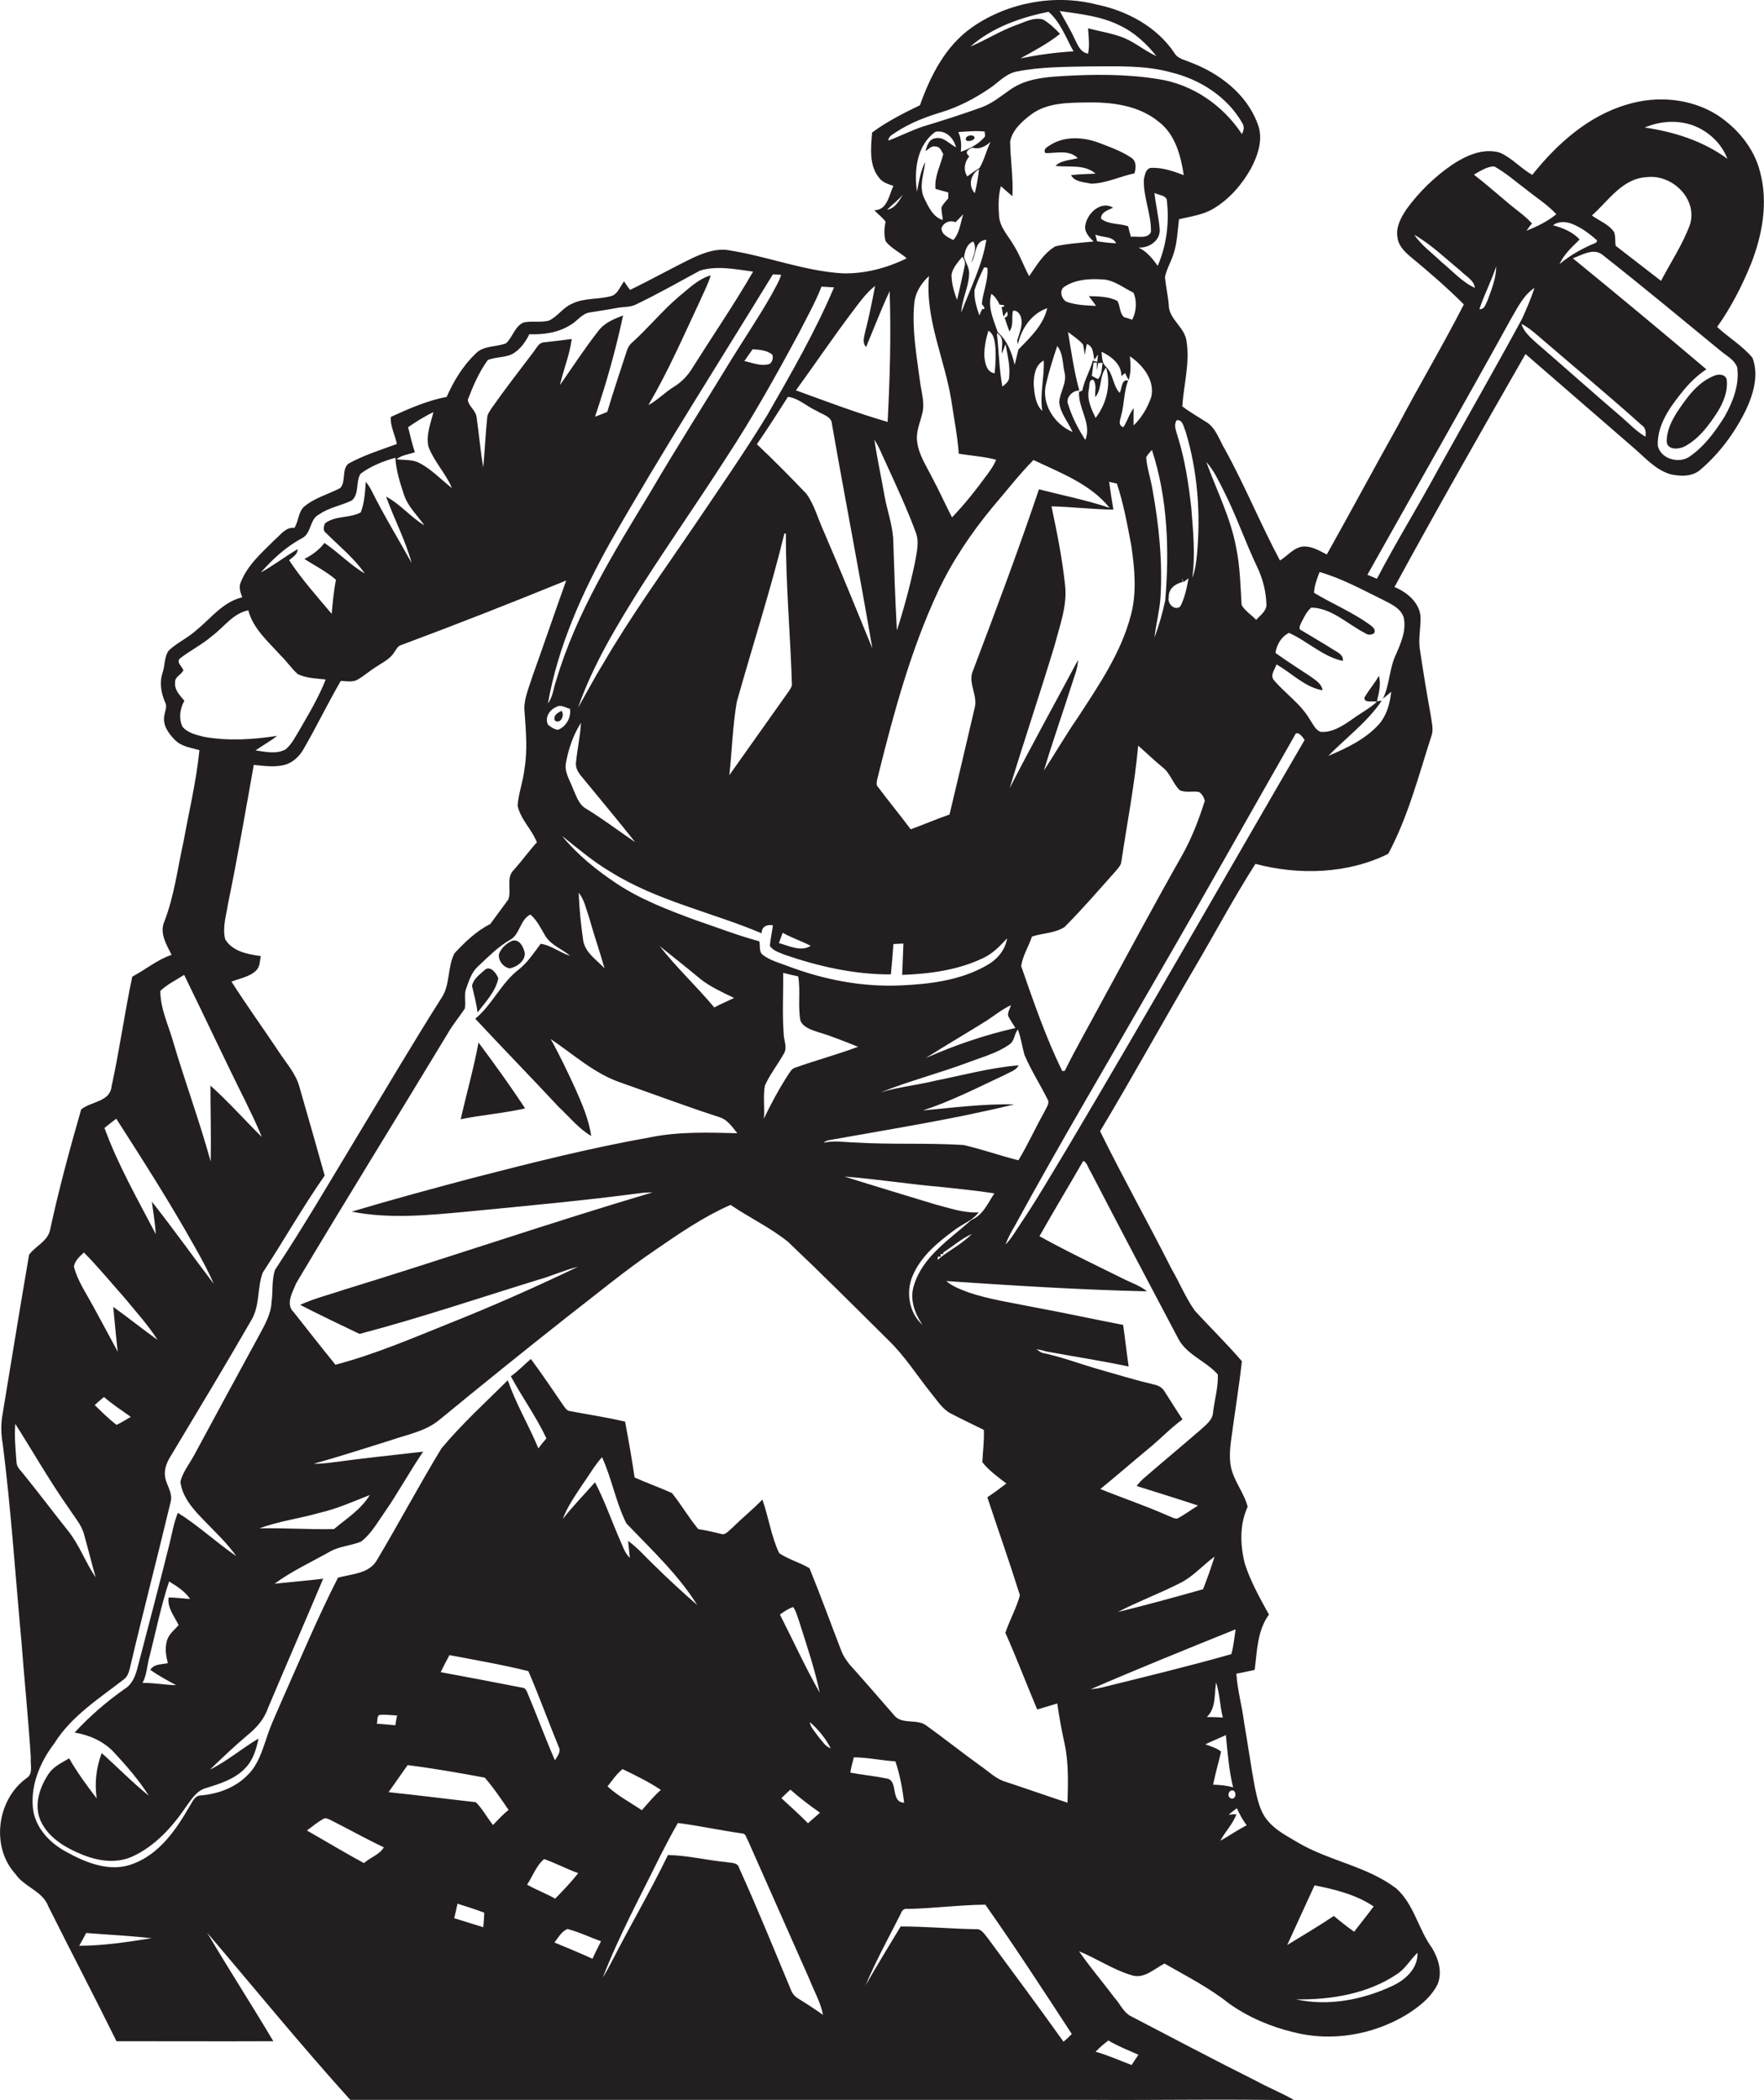 <?xml version="1.0" encoding="utf-8"?>
<!-- Generator: Adobe Illustrator 19.2.0, SVG Export Plug-In . SVG Version: 6.00 Build 0)  -->
<svg version="1.1" id="Layer_1" xmlns="http://www.w3.org/2000/svg" xmlns:xlink="http://www.w3.org/1999/xlink" x="0px" y="0px"
	 viewBox="0 0 704.1 838.2" enable-background="new 0 0 704.1 838.2" xml:space="preserve">
<g>
	<path fill="#231F20" d="M685.4,130.5c5.6-7.9,10-16.5,13.6-25.4c4.5-11.5,6.8-24.5,3.5-36.6c-2.4-9.5-9.1-17.4-17.2-22.7
		c-10.6-6.6-24-7.7-35.8-4.1c-15.5,4.5-28,15.7-37.9,28.1c-4.6-2.6-8.1-6.8-13-8.9c-6.7-1.9-13.4,1.2-18.9,4.8
		c-7,4.8-13.3,10.9-18.3,17.8c-2.2,3.3-4.3,7.1-3.6,11.2c0.3,3.2,2.7,5.6,5,7.6c7.4,6.1,14.7,12.4,21.5,19.2
		c-8.4,16.4-17.8,32.2-26.4,48.5c-9.5,17-18.8,34.3-28.3,51.3c-2.8-1.4-5.7-3.2-9-3.2c-4,0.1-6.5,3.7-9.7,5.6
		c-7.8-14.6-14-29.9-22-44.4c-2.3-3.8-3.6-8.8-7.8-11.1c-3.1-2-6.3-3.8-9.2-6c0.6-8.7,3.2-17.7,1.6-26.6c-1-5.3-7-8.3-7-14
		c-0.3-3.7-1.2-7.4-1.5-11.1c0.7-3.2,2.4-6,3.4-9.1c1.5-4.5,1.6-9.2,2.2-13.9c4.6-1.1,9.5-1.7,13.7-4.2c6.4-3.8,11.4-9.6,15-16
		c2.9-5.5,5.1-12.1,2.6-18.1c-4.4-11.8-15.3-20-26.7-24.3c-2.2-1-5.1-1.4-6.4-3.7c-7-10.5-18.9-16.9-31.1-19.4
		c-16.8-4.3-35.5-0.8-49.7,9.1c-10.6,7.4-16.6,19.3-20.8,31.1c-6.6,3.2-13.2,6.5-19.1,10.9c-0.5,6.1-1.3,13.2,2.9,18.2
		c1.4,1.8,3.6,2.4,5.6,3.1c-1.8,3.7-2.4,9.7-7.6,9.7c1.4,1.6,3.2,2.8,4.5,4.6c-0.6,2.6-0.7,5.3,0,7.8c2.3,2.9,5.7,4.4,8.4,6.8
		c-7.9,3.9-16.7,6.2-25.5,6c-15.3-0.9-29.8-6.7-44.8-9.1c-5.1-1.1-10.2,0.7-14.8,2.8c-8.5,4.1-16.8,8.8-25.3,12.9
		c-0.9-1.1-1.6-2.2-2.4-3.4c-1.5,1.9-2.3,4.6-4.6,5.7c-5.3,1.7-11.1,0.7-16.1,3.2c-3.7,1.5-5.8,5.2-9.4,6.8c-3.3,0.8-6.8,0-10,0.7
		c-3.5,1.5-4.3,5.8-7,8.3c-3.9,1.6-8.8,0.8-12,4c-5.1,4.8-8.9,11-11.7,17.4c-7.8,1.5-15.1,4.7-22.3,8c-0.3,3.6,1.7,7.2,2.4,10.8
		c-6.5,2.4-13.3,4.5-19.4,7.9c-2.7,2.4-0.8,7.1-3.2,9.7c-4.8,2.5-10.3,3.9-14.5,7.5c-2.3,2.2-2.1,5.8-3.8,8.4
		c-3.5-0.4-5.5,2.8-7.9,4.8c-5.1,5.1-10.8,10-13.5,16.9c-0.9,2-0.1,4.1,0.6,6c-7.7,1.8-12.5,8.4-18.3,13.1c-3.4,3.1-7.7,5-11,8.1
		c-1.9,2.5-1.5,6-2.5,8.9c-1.3,3.9-0.6,8.1,1,11.8c1,1.7-0.1,3.6-0.3,5.3c-0.8,3.7,1.7,7.2,4.2,9.7c2.6,2.7,6.4,3.1,9.8,4.1
		c-1.2,12.2-4.1,24.2-6.3,36.3c-2.4,10.7-3.7,21.8-7.7,32.1c-2,4.6,0.8,9.2,2.9,13.3c-5.7,1.9-10.4,5.9-15.7,8.7
		c-3.1,14.6-5.1,29.4-8.3,44c-0.7,6-8.2,5.8-12.1,9c-4.6,16-9,32.2-12.5,48.5c-1.2,4.3-5.8,6.1-8.3,9.5C8,521.9,4.5,543.3,1,564.6
		c-0.7,3.9-0.6,7.9,0.1,11.8c3.3,26,5,52.1,7.4,78.1c1.2,15.7,2.8,31.3,3.8,47c-0.3,2.7,1.1,6.5-1.7,8.2
		c-11.8,8.5-14.4,27.4-4.4,38.3c3.5,5.2,10.8,6.7,13.1,12.9c9,18,18.3,35.8,27.2,53.8c20.9,0,41.7,0.1,62.6,0
		c-8.6-14.5-17.8-28.7-26.4-43.3c19,22.3,37.5,45,57.1,66.7c98.2,0,196.4,0,294.6,0c27.4,0.2,54.9-0.4,82.3,0.2
		c-4.9-2.9-10.3-5-15.2-7.7c-17-8.5-33.8-17.4-50.7-26.2c-2.7-1.8-3.9-4.9-6-7.1c-4.6-6.2-9.7-12.1-14.1-18.5
		c7.1,2.9,13.5,7.3,20.8,9.5c5,1.8,9.2-2.5,13.3-4.6c8.7,5,17.8,9.6,25.7,15.9c7.7,5.5,16.6,9.3,25.8,11.5
		c15.1,3.9,31.5,1.1,44.8-6.8c5-3.1,10-6.9,12.7-12.3c2-4.8,0.4-10.2-2.2-14.5c-5.5-7.5-7.2-17.5-14.3-23.8
		c-11.6-8.8-26.5-10.9-38.9-18.1c-4.3-2.6-8.9-4.8-12.2-8.7c-3.3-3.7-4.3-8.8-5.3-13.4c-1.6-8.6-2.8-17.3-4.3-25.9
		c-0.8-6.6-2.7-13-3.1-19.6c2.4-0.4,4.9-1,7.3-1.5c1-7.6,1-15.6,5.7-22.1c-3.6-6.5-7.3-13.1-9.6-20.2c-1.9-7.5-2.2-15.6,1.1-22.8
		c-1.4-5.6-5.5-10.2-6.7-16c-0.6-3.3-0.4-6.6,0-9.9c1.4-10.7,3.2-21.4,4.4-32.2c-6-7-12.6-13.4-18.8-20.2
		c-3.7-5.2-6.1-11.2-9.3-16.7c-9.3-18.4-19.4-36.4-28.5-54.9c13-21.7,25.2-43.9,38-65.7c8-13.6,15.5-27.7,24-41
		c17.4,4.6,36.8,4,53-4c7.9-14.7,12.1-31.1,17.2-46.9c1-2.5,0.2-5.2-0.1-7.7c-1.6-8.9-3.1-17.8-4.4-26.7c-0.8-4.5,0.4-9.1,0.2-13.6
		c-0.6-5.6-5.5-9.6-10.4-11.6c17-31.2,34.6-62.1,52.3-93c14.3,12.4,28.6,24.8,42.9,37.2c4.7,4,8.9,9,15,10.8c4,0.9,8.8,1,12-1.9
		c7.6-6.5,13.7-14.8,18.1-23.8c3-6.4,5.2-14,2.6-20.8C695.4,137.9,689.9,134.7,685.4,130.5z M442.4,814.4c3.8,2.3,8,3.9,12,5.7
		c-0.9,1.3-1.8,2.7-2.7,4.1c-4.8-1.8-9.4-3.9-14.4-5.3C438.9,817.2,440.6,815.8,442.4,814.4z M557.8,787.8c3.3-2.2,5.2-5.8,8-8.4
		c0.2,6.3-4.9,10.9-10.2,13.3c-11.8,5.5-25.4,8.1-38.3,5.3C531.4,798.2,546,795.8,557.8,787.8z M524.7,752.5
		c8.2,1.6,16.6,3.7,23.6,8.4c-2.5,3.4-5.2,6.7-7.8,10.1c-2.8-2-5.5-4.1-8.1-6.3c-6.1,4.1-12.4,7.8-18.6,11.6
		C517.4,768.3,521.1,760.4,524.7,752.5z M675.9,50.1c6.1,2.3,11.3,7.2,13.6,13.3c-9.6-7.1-21.3-10.8-33-12.5
		C662.6,48.3,669.6,47.8,675.9,50.1z M657.4,70.7c10-1.2,20.2,8.6,17.2,18.8c-2.9,8-7.7,15.1-11.6,22.6c-6-4.7-12.1-9.3-18.1-14
		c-0.3-1.8,0-3.6-0.6-5.4c-2.1-3.2-5.9-4.5-8.9-6.7C642,80.2,647.6,71.1,657.4,70.7z M627.6,89.4c3.7,1.5,6.9,3.9,9.9,6.6
		c-0.1,0.2-0.3,0.7-0.5,0.9c-5.2,2.1-10.2,4.9-14.5,8.5c1.7-3.9,5-6.8,8-9.8c-2.8-3.1-6.7-4.6-10.6-5.7
		C622.1,88.2,625.1,88.4,627.6,89.4z M596.4,66.4c4.7,2.6,8.7,6.2,13,9.4c4,3.2,8.3,5.9,11.8,9.7c-3.5,2.9-7.7,4.9-11.9,6.6
		c0.7-1,1.4-2,2.2-2.9c-2.7-3-6-5.2-9.1-7.8c-4.7-3.9-9.3-8-14.1-11.7C590.8,68.3,593.4,66.5,596.4,66.4z M597.2,106.3
		c0,4.7-1.8,9.1-3.4,13.5c-0.8,1.5-1.2,3.8-3.3,3.6C592.4,117.6,595.3,112.2,597.2,106.3z M575.4,104.6c-3.7-3.6-8-6.6-10.9-10.9
		c6.8,3.9,12.4,9.4,18.5,14.4c2,2.1,5.3,3.6,5.7,6.8C583.5,112.5,579.7,108.1,575.4,104.6z M488.3,195.6c5.1,10,8.7,20.6,13.5,30.7
		c2.3,4.8,3.6,10,3.7,15.3c-0.2,2.5-2.6,4.1-4.1,5.8c-1.9-2-4.4-3.5-5.8-5.9c-0.5-7.7-0.6-15.4-2.2-23c-2.2-11.9-7.8-22.8-11.9-34.1
		C484.5,187.7,486.3,191.7,488.3,195.6z M480.9,319.6c-2.4,7.6-5.3,15.2-9.3,22.2c-10.9,19.2-21.3,38.7-31.9,58.1
		c-4.9,9.2-10.1,18.2-14.7,27.5c-0.3,0-0.8,0.1-1,0.1c-6.6-13.5-11.5-27.8-16.4-41.9c0.6-4.2,3-7.8,4.3-11.8c4.3-1.4,9.2-1.3,13-3.8
		c7.2-7.2,13.8-14.9,20.5-22.4c0.9-1.1,2.1-2.3,2.2-3.8c2.3-15.4,5.3-30.7,6.7-46.2c3.3,2.9,6.4,5.9,9.8,8.7c3.1,2.4,4,6.4,6.8,9.1
		c2.4,1.1,5.2,0.2,7.7,0.7C479.7,316.8,480.5,318.1,480.9,319.6z M375.4,500.5l1.1,0.1l0-0.7c3.8-2.4,7.2-5.5,11.4-7.4
		c-4,4.2-9.4,6.6-13.7,10.4l0.2-1.4l1.1,0.1L375.4,500.5z M364.8,513c-1.8,5.6,0.3,11.2,3.4,15.8c-5.3-4.8-6.7-12.9-4-19.4
		c3.2-7.8,10-13.5,16.7-18.4c3.2-2.5,7.3-3.8,9.7-7.1c-5.9,0.3-11.6-1.7-17.3-3.2c-12.1-3.7-24.2-7.3-36.2-11.1
		c13.1,1,26.1,3.1,39.1,4.2c6.9,0.8,13.8,1.4,20.7,2.5c-2.6,3.9-4.5,8.7-9.2,10.6C379.2,494.6,368.3,501.4,364.8,513z M384.6,457
		c-14.4-0.9-28.8-0.1-43.2-1c-4.2-0.1-8.5-0.9-12.7,0.1c0.7-0.6,1.6-1,2.6-1.1c24.5-4.4,49.3-8.3,73.5-14.2
		c-12.2-0.3-24.3,1.3-36.4,2.4c11.3-3.7,22-9.2,32.7-14.2c1.9-1.1,4.4-1.7,5.5-3.8c-11.2,0.9-22.1,3.9-33.1,6.1
		c-7.3,1.8-14.8,2.5-22,4.7c11.5-4.6,23.6-7.7,35.3-12.1c5.5-2.1,11.3-3.6,16.2-7.1c2-1.4,1.8-4.2,3.3-5.9c1.2,3.3,1.7,6.8,2.6,10.1
		c2.6,6.1,6.2,11.7,9.2,17.7c1.1,1.7-0.6,3.5-1.2,5c-3.6,6.4-6.6,13.1-10.4,19.4C399.3,461.3,392,458.7,384.6,457z M305.3,433.3
		c2-4.5,5.2-8.5,7.6-12.8c1.5-2.5-0.1-5.3-0.1-8c-0.6-8.1-0.1-16.1-0.2-24.2c2,0.5,4,1,6,1.4c1,5.8-0.2,11.9,0.9,17.7
		c1.2,2.7,4.3,3.6,6.9,4.5c5.5,1.6,10.8,3.8,16.1,5.9c-8.3,3.1-16.9,5.4-25.3,8.4c-1.2,0.4-1.8,1.6-2.5,2.6
		c-3.7,5.7-6.9,11.6-9.8,17.7C305.3,442.2,304.5,437.7,305.3,433.3z M186.4,483.6c23.4-2.3,46.8-4.4,70-7.5c1.3-0.1,2.7-0.2,4.1-0.2
		c-41.2,12.2-81.9,26.2-123,38.8c-5.9,2-12,3.5-17.7,6.1c7.8,4,15.8,7.8,23.7,11.6c24-6.3,47.6-14.3,71.3-21.6
		c5.4-1.5,10.5-3.9,15.9-5.2c-16.9,8.1-34,15.7-51.4,22.6c-14.9,6-29.8,12.4-45.4,16.5c-5.6-6.9-11.1-13.9-16.6-20.9
		c-3.5-3.3-0.5-8,0.9-11.6c19.9-33.4,40.4-66.4,60.5-99.7c2-3.5,4.6-6.6,6.8-9.9c0.6-2.7-0.4-5.5,0.6-8.1c1.1-3.1,2.1-6.4,4.6-8.7
		c4-3.7,7.8-7.7,12.6-10.5c4.3-2.1,4.1-8.1,8.4-10.3c2.7,2.3,4.2,5.6,6,8.6c2.3,3.7,6.7,5.2,9.9,7.9c-4-1.2-7.7-4.3-11.8-4.8
		c-2.7,3.6-5.2,7.5-8.8,10.3c-7,5.4-10.5,14-17.3,19.6c11,11.8,22.4,23.5,33.4,35.3c4.2,3.9,7.9,8.6,12.9,11.5
		c-1-6.7-3.7-12.9-6.4-19c-3.1-6.7-6.2-13.3-9.8-19.7c9.1,6.1,17.4,13.8,28,17.4c13.1,4.6,26.1,9.5,39.4,13.8c3.2,1,5.1,3.9,7.1,6.4
		c-11.7-0.3-23.6-0.7-35.1,1.7c-23.7,4.2-47,10.1-70.3,16.1c-16.2,4.3-32.5,8.7-48.5,13.5C155.6,486.6,171.1,485,186.4,483.6z
		 M127.6,603.8c6.9-1.6,13.4-4.5,20-7.1c-3.4,5.7-9.3,9.4-14.3,13.6c-9.9,0.2-19.8-0.5-29.7-0.3
		C111.3,607.1,119.6,606.1,127.6,603.8z M231.7,309.4c7.3,8.9,14.7,17.7,21.8,26.7c-6.5-4.4-12.8-9.2-19.5-13.3
		c-3.1-1.7-4-5.3-5.4-8.3c-1.2-3.2-3.4-6.4-2.7-10c1-5.6,2.9-11.2,6-16c-0.3,5.4-1.5,10.6-2,15.9C229.7,306.3,230.6,308,231.7,309.4
		z M222.6,291.3c-1.5-0.3-2.8-1.1-3.9-2.1c-1.3-2.8,0.6-5.9,3.3-7c1.8-1.2,3.7,0.3,5.5,0.7C228.1,286.3,225.9,290.2,222.6,291.3z
		 M231,356.3c2.3,2.9,3,6.7,4.2,10.1c1.9,6.8,4.2,13.4,6.1,20.1c-3.1-3.4-7.6-6.1-8.5-11C231.9,369.2,231.2,362.8,231,356.3z
		 M263.3,377.6c5.4,4.3,10.8,8.6,16.1,13c4.1,3.3,8.9,5.4,13.6,7.7c-2.6,1.3-5.3,2.4-7.9,3.8C278.1,393.7,270,386.2,263.3,377.6z
		 M277.5,367.2c-10.8-4-21.6-8.1-31.3-14.5c-8.1-5.4-15.8-11.6-21.9-19.1c6.4,5.1,12.6,10.4,19.6,14.5c18.5,11.5,40.2,16,60.1,24.4
		c0-2.7,2.1-3.6,4.5-3.2c-0.3,2.7-1,5.4-1.2,8.2c1.2,2,3.7,2.6,5.7,3.5c13.7,4.7,28,8,42.6,7.9c0.4-4,0.7-8,1-12.1
		c1.3-0.1,2.7-0.1,4-0.2c-0.2,4.2-0.3,8.4-0.5,12.5c11-0.4,22.3-1.9,32.3-6.7c3.9-1.8,6.8-4.9,9.6-7.9c-0.8,4.9-4.2,8.7-8.5,11
		c-10.3,5.8-22.4,7.3-34,7.8c-15.1,0.7-30.3-2.2-44.5-7.5c-3.5-1.4-7.4-2.3-10.4-4.6c-1.8-1.2-1.1-3.7-1.5-5.5
		C294.5,373.4,286.1,370.1,277.5,367.2z M321.9,197.1c-6.4-6.7-13-13.4-19.8-19.8c4.3-6.2,8.4-12.6,12.4-18.9
		c4.1,0.4,7.6,3.9,11.5,5.6c2.2,1.5,6,2.1,6.1,5.4c5.2,29.8,11,59.5,16.1,89.4c-6.4-15.6-12.7-31.2-19.4-46.7
		C326.5,207.1,325.1,201.6,321.9,197.1z M323.6,377.5c-3.9,2.5-8.7,0-12.7-1.1c0.5-1.4,1-2.8,1.5-4.1
		C316,374.3,319.9,375.6,323.6,377.5z M313.1,212.9c0.1,0,0.4,0.1,0.6,0.1c-0.1,20.2,1.8,40.3,2.4,60.4c-0.3,1.4-1.3,2.5-2.1,3.7
		c-7.6,10.8-15.3,21.5-22.9,32.3c1.1-9.8,1.3-19.6,3-29.3C300.4,257.6,307.6,235.5,313.1,212.9z M367.1,151.4
		c-1.3-9.9-3.1-19.9-2.2-30c0.3-4.4,2.7-8.3,5.9-11.2c-1.6,17.3,6.4,33.3,9,50.1c1,6.9,2.4,13.8,2.9,20.8c5,0.8,10.1,1.1,14.9,2.4
		c-0.8,2.1-2.1,3.9-3.4,5.7c-4.4,6-9,11.9-14.2,17.3c-2.8-5.4-5.3-11-8.2-16.4c-2.2-4.4-5.1-8.7-5.7-13.7c-0.6-3.8,1-7.3,1.9-10.9
		C369.4,160.9,367.6,156.1,367.1,151.4z M400.5,126.4c0.5-0.7,0.9-1.4,1.4-2.1c0.6,1.3,0.3,2.1-0.9,2.5c0.6,1.8,1.2,3.6,1.9,5.5
		c1.8-2.4,0.8-5.5,1.4-8.2c1.6-0.5,2.8,1.2,3.2,2.5c0.9,3.2-0.6,6.3-1.5,9.3l0.3,1.5c1.4-6.3,5.4-12.2,11.7-14.4
		c-1.5,6.7-6.8,11.7-11.5,16.5c-0.5,2-1,4.1-1.5,6.1c-1.1-4.7-2.9-9.7-6.7-12.9c-1.7-5-4.2-10.1-2.6-15.4c1.5,1,2.5,2.6,3.3,4.3
		c1.3,0,3.1,0.5,0.8,1L400.5,126.4z M439.5,111.5c4.9,0,8.7,3.3,12.9,5.3c1.5,3.2,1.2,7.7-0.5,10.8c-0.8-0.3-2.4-0.8-3.2-1
		c-1.9-1.6-1.5-4.5-2.7-6.5c-3.5-1.8-7.6-1.8-11.4-1.9c1,1.3,2,2.6,2.9,3.9c-4-0.2-8.1-0.3-11.9-1.7c-2-1.2-3-4.8-0.5-6.1
		C429.3,111.6,434.6,111.2,439.5,111.5z M437.2,93.6c2.6,1.3,7,0.5,8.3,3.5c-2.5-0.1-5.1-0.4-7.6-0.8
		C437.7,95.6,437.4,94.2,437.2,93.6z M403,314.6c5.8-19.1,12.2-38,18-57.2c2-7.8,5.1-15.7,4.1-24c-1.1-10.5-3.2-20.9-5.4-31.3
		c8.2,0.2,16.4,1.2,24.7,1.3c-0.6-3.7-1.2-7.4-1.7-11.1c0.8,0.2,2.3,0.5,3.1,0.7c2.7,8.1,4.2,16.6,5.8,25c1.3,9.1,2.2,18.5-0.2,27.5
		c-3.9,15-12.8,28-21.2,40.9c-4.8,6.9-8.9,14.1-13.5,21.1c3.4-11.4,7.4-22.7,11-34c1-3.3,2.5-6.6,2.6-10.1
		C421.2,280.5,411.8,297.4,403,314.6z M402.4,405.5c0.9,1.7,1.9,3.2,2.9,4.8c-12.3,2.8-24.3,6.9-35.8,12c7.7-4.9,15.6-9.5,23.3-14.3
		c3.6-2.2,6.8-5,10.7-6.8C403.2,402.6,402.1,404,402.4,405.5z M452.5,169.8c-0.1-2.3,0-4.6,0-6.9c-1.8,2.3-2.5,5.2-4.1,7.6
		c-2.5-0.8-1.1-3.3-0.8-5c1.2-4.5,1-9.3,2.7-13.6c-2.8-0.7-2.4,3.3-3.4,4.9c-2.7-2.9-2.5-7.4-5.3-10.3c-1.8-1.5-1.7-3.9-1.9-6.1
		c3.8,1.8,8,5,7.9,9.7c0.5-0.4,1-0.8,1.5-1.2c0.4,1,0.9,1.9,1.4,2.8c1-3.1,0.8-6.3,0.5-9.5c5.2,3.5,10.1,9.7,8.5,16.3
		C458,162.8,455.7,166.7,452.5,169.8z M433.2,175.6c-2.8-4.4-5.3-9.1-6.8-14.1c-1.3-2.7,1.8-5.8,4.4-5.6c-2.1-7.7-3.2-15.6-4.5-23.4
		c2,1.6,4.3,3,6,5c0.3,1.4,0.5,2.8,0.7,4.2c0.2-1.5,0.5-2.9,0.8-4.4c2.7,0.9,2.5,4,3,6.3c0.4-0.5,1.1-1.6,1.5-2.1
		c-0.1,0.7-0.3,2.2-0.3,2.9c-0.5-0.1-1.4-0.3-1.8-0.5c-1.1,4.1-3.4,7.8-4.2,12l-1.3,0.5C430.3,163,435.9,169.1,433.2,175.6z
		 M440.1,144.8c-0.4,2.2-0.2,4.7-1.8,6.5c-0.9-0.4-1.7-0.8-2.5-1.3c0.2-1.8,0.5-3.5,0.7-5.3l1.3,0c0,0.8,0,2.3,0.1,3
		c0.1-0.7,0.3-2.1,0.4-2.8L440.1,144.8z M434.6,155.4c0.4-1.2-0.2-4.1,1.8-3.8c1.5,2,0.5,4.6,0.8,6.9c2.8-3.4,1.5-8.4,4.3-11.8
		c2.1,6.8,0.1,14.6-4.2,20.1C435.6,163.2,433.8,159.5,434.6,155.4z M424.9,148.6c1.1,4.2-1.9,7.9-2.1,11.9c0.4,4.5,3.6,7.9,5.3,11.9
		c-7.2-3-12.5-11.2-10.6-19c1.2-5.2,2.8-10.3,4.5-15.3C424.4,141.1,424.1,145.2,424.9,148.6z M416,164c-2.7-2.6-3.1-6.8-3.4-10.4
		c0-3.5,0.5-7.9,4-9.7C416.9,150.6,415,157.2,416,164z M399.9,141.2c0.5-1.3,0.9-2.5,1.5-3.8c0.7,4.3,1.9,8.7,1.4,13.1
		c0,1.8-1.5,2.8-2.7,3.8c-1.3-7-1.4-14.2-2.2-21.3C401.2,134.6,399.6,138.5,399.9,141.2z M392,123.4c-0.3,0.6-0.8,1.8-1.1,2.5
		c-1.1-3.3-2.2-6.7-1.9-10.2c1-3.1,2.4-6.1,3.8-9c0.3,0,1,0.1,1.3,0.2c0.5,4.9-1.8,9.6-2.2,14.5C392.4,122,393.9,123.5,392,123.4z
		 M386.8,109.6c0.3-2.5-1.3-4.7-2-7c0.4-2.5,1.1-5.3,3.7-6.2c1.6,2.8,0,5.7-0.8,8.4c2.2-3.1,1-8.7,6-9.1c-1.6,10.2-6.4,19.4-10,29
		C383.9,119.5,386.6,114.8,386.8,109.6z M382,119.7c-1.2-3.2-2.2-6.6-2.2-10.1c0.5-2.8,2.6-5,4.3-7.1c1,1.2,1.3,2.5,0.9,3.9
		C384,110.8,383.1,115.3,382,119.7z M390.8,67.5c-0.4,3.2-0.9,6.4-1.7,9.6C386.3,74.1,387.4,69.5,390.8,67.5z M394.5,132
		c2,1.1,2.4,3.5,2.7,5.5c0.4,3.8,0.2,7.7-0.2,11.5c-3.2-0.5-3.8-4-4.1-6.7C392.8,138.9,393.5,135.4,394.5,132z M391,67
		c-1.7,1.1-3.3,2.2-4.9,3.4c-1.7-2.5-1.1-5.8,0.8-8c-2.1-1.7-0.5-2.7,1.2-3.5c2.8,0.9,5.3-0.5,7.3-2.3C393.7,60,392.9,63.8,391,67z
		 M383.5,60.6c0.3-2.7,0.2-5.4-1-7.9c3.5-0.2,7-0.6,10.5-0.2c0.1,0.5,0.2,1.4,0.2,1.9C390.8,57.5,387.1,59.3,383.5,60.6z
		 M384.5,85.5c-1.2,3.5-1.4,7.5-4,10.3c-1.9-1-4.7-2.1-4.7-4.7c0.7-2.3,3.5-3.4,5.6-2.4C382.5,87.6,383.5,86.5,384.5,85.5z
		 M373.3,55.2c-2.5,0.3-3.3,3-3.9,5.1c1.3-0.7,2.4-2.3,4-1.8c1.8-0.1,2.3,1.7,3.1,3c-1.1,4.6-3.6,9-3.1,13.9
		c1.7,0.5,3.4,0.9,5.1,1.4c0,0.6,0,1.8,0,2.4c-1,1.1-2,2.2-2.7,3.5c-0.1,1.7,0.4,3.4,0.5,5.1c-3.8-1.1-5.7-5.2-7.3-8.5
		c-2.4-4.7-0.2-9.8,0.3-14.7c-1.9,3.7-2.5,7.9-3.3,11.9c-1.2-8.4-0.1-18.6,7.4-23.9c4.1-0.8,7.3,2.5,8.2,6.2
		C378.8,57.4,376.6,54.4,373.3,55.2z M374.2,236.5c5.7-12.3,13.4-23.7,22-34.1c5.4-6.3,10.5-12.9,16.3-18.8
		c10.7,5.1,22.7,9.5,30.4,19.1c-9.2-3.1-18.8-5-28.2-7.4c-8.2,24.3-17.2,48.3-26.3,72.3c-2.3,4.9,2.1,10,0.6,15.1
		c-3.3,14.1-6.6,28.3-10,42.4c-5.2,1.8-10.3,4-15.5,5.9c-4.4-5.9-9.1-11.6-13.5-17.5c-0.3-1.7,0.5-3.4,0.8-5.1
		C356.9,283.9,363.6,259.4,374.2,236.5z M469.7,167.7c2.4-0.3,2.7,2.7,3.5,4.4c4.8,15.8,6.1,32.6,4.6,49c-0.3,3.2-0.7,6.4-1.9,9.5
		c1.3-9.3,0.3-18.7-0.4-28c-1.1-9.6-2.5-19.1-5.4-28.3C469.5,172,468.3,169.7,469.7,167.7z M466.5,238.5c-0.2-3.4,2.5-5.5,5.5-6.2
		c0-0.4-0.1-1.2-0.1-1.6c0.1,0.4,0.3,1.3,0.4,1.7c0.5-0.4,1.6-1.2,2.1-1.6c-0.7,3.9-1.5,7.8-3.3,11.3
		C468.8,243.9,465.9,240.9,466.5,238.5z M465.1,239.7c-1.1,5-2.5,10-4.3,14.8c0.6-5.3,2-10.5,2.4-15.9c0.9-14.5-0.6-29-3.2-43.3
		c-0.7-4.3-2.2-8.5-2.5-12.8c0.6-1,1.4-2,2.3-2.9C466.1,198.9,466.8,219.6,465.1,239.7z M462.1,106.1c-2.1-2.9-4.4-5.8-7.7-7.3
		c4.1,0.3,8.8-2.7,8.5-7.3c-0.4-4.9-1.6-9.7-2.1-14.5c1.5,0.9,4.2,0.8,4.9,2.6C466.8,88.6,465.7,97.8,462.1,106.1z M459.4,67
		c-2.1,0.3-2.4,2.8-2.8,4.4c-0.4,7.2,3,14,2.8,21.2c-1.3,2.9-5.4,1.6-8,1.9c-0.4-1.4-0.8-2.8-1.1-4.2c-3.5-1.2-7.8-0.6-10.8-3
		c-0.2-2.6,2.9-3.5,4.8-4.4c-4.7-2.9-10.1,2-11,6.6c-0.8,2.9,1.4,5.1,3.2,6.9c-5.1,0.5-10.2,0.8-15.2,1.9
		c-4.7,2.7-7.5,7.6-10.5,11.9c-2.2-3.9-3.6-8.2-6-12c-2.1-3.8-5.5-7.1-6-11.6c-0.3-4.1-0.4-8.3,0.7-12.3c1.5,1.3,3,2.7,4.6,4
		c0.4-7.3-0.8-14.5-0.9-21.8c0.9-4.7,4.8-8.1,8.5-10.9c6.3-4.6,14.5-4.6,22-4.7c10-0.2,20.8,1.1,28.8,7.7c6.6,5,8.8,13.5,10,21.3
		C468.3,68.3,463.9,66.8,459.4,67z M446.8,10.1c5.9,2.7,10.8,7.3,14.8,12.3c-4.5-2-8.3-5.3-12.8-7.2c-4.6-1.9-9.6-2.6-14.5-3.9
		c0.2,3.4,0.7,6.8,0,10.1c-3.2-0.5-4.2-3.7-5.5-6.2c-1.7-3.7-3.9-7.2-5.8-10.8C431.1,5.6,439.4,6.4,446.8,10.1z M418.5,4.7
		c4.8,4.1,7,10.5,10,15.8c-7.1,0.4-14.2,1.4-21.2,2.8c5.4-3,11-5.9,15.8-9.8c-2-2.1-4.2-4.2-6.7-5.7c-3.9-1.1-7.7,1.2-11.3,2.4
		c-6.2,2.3-11.8,5.9-17.8,8.4C396.1,10.9,407.3,7,418.5,4.7z M354.1,83.7c2.1-2.1,4.4-3.8,6.3-6C358.9,80.1,357.3,83.2,354.1,83.7z
		 M354.6,56.1c0-1.8,1.9-2.5,3.1-3.4c5.5-3.6,11.7-6,18-7.9c6.9-2.1,13.4-5.5,19.4-9.6c3.4-2.3,6.3-5.7,10.5-6.6
		c9.8-2,19.9-1.9,29.9-2.1c10.7,0,21.6-0.5,32,2.4c11.5,2.8,22.3,9.7,28.3,20.1c1,1.4,0.7,3.1-0.1,4.5
		c-7.5-11.4-19.6-19.8-33.2-21.9c-12.9-2.1-26-2-39-1.2c-6.9,0.4-14.2,1.2-20,5.2c-3.8,2.6-7.3,5.6-11.6,7.2
		c-7.7,2.8-15.6,5.3-23.5,7.7C363.6,52.1,359.2,54.4,354.6,56.1z M365.5,212.4c1.6,4.1,0.3,8.5-0.4,12.6c-1.9,9-4.3,17.9-7.1,26.6
		c-0.7-12.3-1.1-24.7-1.5-37c-0.5-5.8-2.5-11.3-3.5-17c-1.3-7.4-2.9-14.7-4-22.1c2,3,3.2,6.4,4.8,9.7
		C357.9,194.2,362.1,203.2,365.5,212.4z M339.8,125c2.9-3.8,5.7-7.9,9.5-10.9c-1.2,6.2-2.4,12.4-4,18.5c-0.4,2-1.2,4.2,0.4,5.9
		c3.1-7.4,6-15,9.4-22.3c0.6,17.4,0.1,34.8-0.8,52.2c-12.4-3.6-24.5-8.2-36.6-12.6C325.1,145.6,332.2,135.1,339.8,125z M327.9,114.4
		c1.7,0.1,3.3,0.2,5,0.3c-7.5,17.7-17.1,34.3-26.6,50.9c-9.2,15.1-19.4,29.7-29.3,44.4c-12.3,18.1-25.2,35.9-36.2,54.8
		c-3.6,5.8-6.7,11.8-10.1,17.7c6.1-17.5,15.9-33.5,25.7-49.1c10.9-17,22.5-33.6,33.4-50.6c10.6-16.1,20-33,29.1-49.9
		C322,126.8,325.4,120.8,327.9,114.4z M297.1,144.1c1.1-1.6,2.2-3.1,3.3-4.7c2.7,0.2,5.7,0.3,7.9,2.2c0.4,1.3,0,2.7-1,3.6
		C303.9,146.4,300.4,144.8,297.1,144.1z M311.8,109.7c-0.9,2.9-2.6,5.5-4,8.2c-5,8.8-10.7,17.2-16,25.8
		c-10.7,17.6-21.9,35.1-32.3,52.9c-14.5,23.9-29.5,48-37.5,75c-1.1,3.1-1.3,6.5-3.3,9.2c4-22.8,13.6-44.1,24.8-64.2
		c20.7-36.3,43.2-71.5,65-107.1C309.2,109.5,310.9,109.6,311.8,109.7z M194.7,143.7c3.3-1.4,7.2-0.8,10.3-2.7
		c2.9-1.8,4.8-4.7,6.3-7.6c5.7,0.2,11.5-0.6,16.4-3.7c2.7-1.5,4.5-4.5,7.7-5c3.6-0.6,7.3-1.1,10.9-1.8c2.7-0.5,5.6-0.2,8-1.6
		c8.5-4.1,16.8-8.8,25.1-13.3c6.9-2.1,14.2-0.5,21.2,0.4c-7.5,13-16,25.4-24,38.1c-1.9,3.2-4.4,5.9-7.5,7.8
		c-3.6,2.2-6.6,5.4-10.3,7.4c7.8-13.3,14-27.5,20.5-41.4c1.5-3.4,3.3-6.8,4.4-10.4c-5.2,1.5-9,5.5-13.1,8.8
		c-6.6,5.7-12.1,12.5-18.6,18.3c-0.9,0.8-1.4,1.9-1.8,3c-2.6,8.1-5.4,16.2-7.8,24.4c-1.6,0.7-3.2,1.3-4.9,1.9
		c4.5-13.3,8.3-26.7,11.2-40.4c-3.6,1.4-7.4,2.9-9.8,6.1c-5.5,7-10.3,14.4-15.4,21.7c1.4-6.2,3.9-12.1,4.7-18.4
		c-3.6,0.5-7.2,0.9-10.8,1.3c-2.5,0-3.4,2.7-4.7,4.2c-5.6,7.4-11.3,14.7-16.6,22.3c-0.6,1-1.5,2.1-1.6,3.3c-0.7,6.7-1,13.4-1.6,20.1
		c-1.2-6.7-1.7-13.5-2.7-20.2c-0.4-2.6-3.1-4.1-3.5-6.7C188.8,154.1,191.2,148.5,194.7,143.7z M165.6,180.5c-1.1-3.3-1.9-6.7-2.7-10
		c3.2-2.2,6.5-4.3,10.1-6c-1.1,4.5-3,9-2,13.7c2.2,6,6.9,10.7,9.4,16.6c-4.3-3.3-8.1-7.5-13-10c-2.8-1.5-6.1-1.1-9.1-1.5
		C160.3,181.6,163.1,181.4,165.6,180.5z M120.6,214.8c3.8-2,2.9-7.6,6.8-9.5c4-2.8,8.9-3.5,13.1-5.6c3-2.7,1.4-7.4,3.4-10.6
		c4.1-3.1,9-5,13.9-6.4c0.3,5.1,1.9,10.1,3.5,14.9c1.6,4.7,5.3,8.1,8.1,12.1c-5.5-3.3-9.6-8.5-15.3-11.5c3.2,8.9,7.7,17.3,10.2,26.5
		c-5.3-9.6-11.1-19-16-28.9c-0.6-1.2-1.4-2.4-2.3-3.5c-0.3,4.1-0.5,8.3-2,12.2c-4.3,2.4-10.2,1.2-14.3,4.4c-0.5,1.3-0.9,2.9,0.4,3.8
		c5.3,5.3,11.2,10,15.5,16.2c-5.8-3.4-10.5-8.4-16.1-12.2c-2.1,2.8-4.9,4.8-8,6.4c4.2,2.7,8.8,5,12.6,8.3c-0.9,4.5-1.3,9.1-1.7,13.6
		c-5.9-7-12-13.8-17-21.4c1.4-1.3,3.4-2.2,3.4-4.4c-5,2.9-9.6,6.5-14.7,9.3C108.9,223.1,114.3,218.1,120.6,214.8z M72.8,290
		c-1.5-3.3-1-7.2,0.8-10.3c-1.7-2.1-4-4.2-3.7-7.2c-0.3-2.4,2.5-3.1,3.3-5c-0.5-1.5-2.8-3-1.5-4.6c4.2-3.3,9-5.6,13-9.1
		c4.7-3.5,8.3-9,14.4-10.2c2,7.5,8.1,12.6,13.1,18.2c2.4,2.3,4.2,5.1,6.7,7.3c3.5,1.6,7.4,1.7,11.1,2.1c-2.8,7.2-6.8,13.8-10.6,20.4
		c-1.6,2.6-3,5.5-5.4,7.5c-3.7,2-8,1-12,0.4c2.8-2,5.9-3.6,8.6-5.8c-9.6,1.5-19.5,2.1-29.1,0.4C78.4,293.3,74.9,292.6,72.8,290z
		 M73.5,389.1c8.2,16.7,16,33.5,24.3,50.1c2.3,4.8,4.7,9.6,6.7,14.6c-6.9-6.8-13.3-14.1-20.5-20.5c0,10.1,0.3,20.2,0.1,30.3
		c-4.4-15.9-10.1-31.4-14.8-47.2c-1.9-6.9-5.3-13.6-5.3-20.9C66.8,392.8,70.3,391.2,73.5,389.1z M46.4,446.5
		C57,463,67.6,479.6,77.2,496.7c2.9,5.1,5.8,10.3,8.1,15.7c-8.3-10.9-16.2-22.1-24.7-32.8c0.6,4.3,1.3,8.7,1.6,13
		C55,478.8,47.1,465,41.7,450.2C43.3,448.9,44.8,447.7,46.4,446.5z M33.5,499.9c5.7,5.8,10.9,12.1,16.3,18.2
		c4.5,5.5,9.3,10.7,13.1,16.7c-6-4.3-11.7-8.9-17.7-13.2c0.6,6,1.1,12,1.8,17.9c-3.3-6.2-6.7-12.4-10-18.5c-2.7-5-6.1-9.9-7.5-15.5
		C29.9,503.1,31.8,501.5,33.5,499.9z M52.2,565.5c-1.9,1.1-3.7,2.3-5.7,3.2c-3.1-2.4-5.9-5.2-8.7-7.9c1.2-1.1,2.4-2.2,3.7-3.2
		C44.8,560.4,48.5,562.9,52.2,565.5z M9.5,588.5c-1.1-1.5-2.8-2.8-2.9-4.8c-0.4-5.1-0.9-10.2-0.5-15.4c7.2,11.3,13.8,23,21.6,34
		c2.1,3.3,4.9,6.3,5.9,10.3c1.6,5.7,3,11.4,4.6,17c-4.1-6-6.5-13-11.1-18.7C21.2,603.5,15.5,595.9,9.5,588.5z M31.6,776.6
		c1-1.7,1.9-3.4,2.8-5.1c8.7,0.7,17.4,1.1,26.1,2.1C50.9,775.1,41.3,776.6,31.6,776.6z M145.3,743.6c-7.7-4.1-15.2-8.7-22.8-13
		c2.3-1.7,4.5-3.6,7.1-4.9c1.3,0,2.4,0.8,3.5,1.3c6.7,3.4,13.3,7.1,20.1,10.3C151.7,740.1,147.7,741.4,145.3,743.6z M150.4,688
		c0.4-1.1-0.1-2.8,1-3.5c2.4-0.3,4.7,0.1,7.1,0.2c-0.3,1.3-0.5,2.6-0.7,3.9C155.3,688.4,152.9,688.1,150.4,688z M192.9,769.2
		c-3.8-1.2-7.7-2.4-11.6-3.6c0.5-1.9,0.9-3.9,1.3-5.8c3.6,1.1,7.2,2.3,10.7,3.6C193.2,765.4,193.1,767.3,192.9,769.2z M196.8,728.4
		c-2.4-2.9-4.2-6.5-6.9-9.1c-11.6-1.3-23.2-2.8-34.8-4c2.5-3.6,5.1-7.2,7.6-10.8c10.3,1.3,20.6,3.1,30.8,5c3.5,4,6.5,8.5,9.5,12.9
		C200.8,724.1,198.8,726.3,196.8,728.4z M208.5,673.6c-10.8-2.1-21.7-4.2-32.6-6.2c1.1-2.3,2.3-4.6,3.5-6.8
		c10.5,2,21.1,3.8,31.5,6.4c4.3,10,8,20.2,12.1,30.2c1.1,2-0.6,3.8-1.5,5.4c-3.7-8.5-6.9-17.2-10.5-25.8
		C210.4,675.6,210.1,673.7,208.5,673.6z M217.2,742c4.6,1.6,9,4,13.6,5.6c-2.8,3.6-6,6.9-9.2,10.2c-3.7-2.1-7.6-3.5-11.2-5.6
		C212.6,748.9,214.1,744.5,217.2,742z M261.2,624.8c-3.5-3.3-6.6-7-10.5-9.8c0.2,2.3,0.5,4.5,0.7,6.8c-2.1-2-2.9-4.9-4.1-7.5
		c-3.3-7.6-6-15.4-9.8-22.7c-4.3,4.9-8.9,9.6-12.9,14.7c1.9-5,5-9.4,7.9-13.8c2.6-3.6,4.8-7.6,7.8-10.9c3.9,8.5,5.5,18,9.7,26.4
		c9.9,10.4,20.6,20.3,28.3,32.6C272.4,635.5,266.7,630.2,261.2,624.8z M263.8,714.4c-2.8,2.4-5.1,5.3-7.6,8.1
		c-4.6-3.1-9.6-5.7-13.7-9.5c1.9-2.4,3.6-5,6-6.9C253.7,708.6,259,711.2,263.8,714.4z M236.5,781.8c-5-2.3-10.1-4.4-15.2-6.5
		c1.5-1.9,2.8-4.4,5.2-5.4c4.6,1.2,8.9,3.3,13.4,4.9C238.7,777.2,237.5,779.5,236.5,781.8z M318.5,797.6c-1.3-0.8-2.3-2-2.8-3.4
		c-6.8-16.3-13.4-32.6-20.7-48.7c-0.6-2.3-3.3-1.9-5.1-2.3c-7.8-0.7-15.4-2.7-23.3-2.8c-6.9,14.3-15,28-22.2,42.1
		c-1.2,2.3-2.4,4.6-3.8,6.8c6.5-16.8,15.1-32.6,23-48.7c2.3-4.4,4.5-8.8,7-13c8.6,1.1,17.1,3,25.8,4.2c1.3,0.1,1.5,1.8,2.1,2.7
		c8.2,18.5,16.4,37,24.6,55.5c1.8,4.7,4.5,9.2,5.4,14.2C325.3,801.9,321.9,799.7,318.5,797.6z M311.3,644.4c1.7-1.2,3.3-2.3,5.3-3
		c1.3,1.9,1.8,4.2,2.6,6.4c2.9,9.2,6,18.3,8,27.8C321.4,665.4,316.6,654.8,311.3,644.4z M315.5,714.3c3.7,3.3,7.7,6.3,11.8,9.2
		c-1.6,1.4-3.2,2.8-4.8,4.2c-3.4-3.5-7.1-6.7-10.6-10C313,716.6,314.2,715.4,315.5,714.3z M326.7,693.2c-1.3-1.9-3.1-3.6-3.5-5.9
		c3.4,2.9,6.3,6.5,8.4,10.5C329.4,697.1,328.2,694.9,326.7,693.2z M335.9,659.1c-4.3-11.1-8.3-22.2-12.8-33.2
		c-3.9-2.3-8.4-3.5-12.1-6c-3.2-6.8-4.2-14.3-6.7-21.4c-3.7,3.9-8,7.3-11.8,11.1c-1.3,1-2.3,2.5-3.9,2.8c-3.3-0.8-6.6-1.6-9.9-2.1
		c-3.8-4.6-6.8-9.8-10.5-14.4c-4.9-2.2-10-4-14.9-6.2c-1.1-7.5-2.4-14.9-3.8-22.3c-7.3-1.7-14.6-2.8-22-4.2
		c-1.3-0.1-1.9-1.3-2.6-2.2c-4.3-6.3-8.5-12.5-13-18.6c-2.7,2.3-5.1,4.9-8,6.9c4.5,8.4,10.2,16.2,14.2,24.8c-1.1,1.3-2.2,2.6-3.2,4
		c-3.8-9.2-9-17.8-12.2-27.2c-9,8.9-18.4,17.5-26.5,27.2c-9,14.8-17.1,30.1-26,45c-3.3,5.1-10,5.1-15.3,6.6
		c-8.1,15.9-15,32.4-22.3,48.8c-2.2,5.2-4.7,10.3-6.4,15.8c-1.7,4.9-3.3,10.1-7.1,13.9c-4.9,5.2-11.9,7.8-18.9,8.4
		c-2.5,0-3.4,2.6-4.5,4.3c-5.4,9.4-12.1,19.1-22.6,23c-8.9,3.5-18.6-0.3-26.5-4.7c-6.8-3.6-12.8-9.9-13.5-17.9
		c-0.8-9.3,3.1-18.3,8.6-25.5c6.8-10.9,17.8-17.8,27.7-25.5c1.4-1,2-2.7,2.4-4.3c5.2-22.2,11-44.3,16.3-66.5c1.1-4-2.3-7.3-2.3-11.2
		c-0.1-3.1,1.5-5.9,3.1-8.4c10.6-17.7,21.3-35.4,31.6-53.3c3.3-5.8,2.1-12.7,4.4-18.7c8.4-12.8,15.9-26.1,24.7-38.7
		c-3.3-11.7-6.6-23.4-10-35.1c-1.4-5.6-5.5-9.9-8.5-14.6c-6.2-9.3-12.7-18.3-18.7-27.7c3.3-1.3,7.3-1.9,9.9-4.5
		c1.5-1.5,1.4-3.8,1.8-5.7c-5.1-0.7-11.3-1.8-14.2-6.7c-1.2-4.6,0.4-9.5,1.1-14.1c3.8-18.4,7-37,10.3-55.5c4.3,0.4,8.8,1.1,12.9-0.2
		c3-1,5.3-3.3,6.9-6c5.2-9,9.7-18.3,14.9-27.3c2.3,0,4.9,0.7,7-0.7c2.7-1.6,5-3.7,7.7-5.3c2.4-1.6,5.1-2.9,6.7-5.5
		c0.8-1.1,1.4-2.6,2.9-2.9c22-8.2,43.9-16.8,65.7-25.7c-4.6,12.8-9,25.8-13.6,38.6c-1.4,4.6-3.6,9.2-3,14.1c0.5,7.3,1.2,14.8,0,22.1
		c-0.5,5.1-2.4,9.9-2.8,15c1.1,5.5,5.7,9.5,7.7,14.7c-3.2,3.5-6,7.4-9.1,10.9c-3.4,3.1-0.9,8.1-2.3,11.9c-2.4,3.3-4.8,6.5-7.2,9.8
		c-5.6,2.8-10.1,7.2-14.3,11.7c-2.8,5.4-1.7,12-4.8,17.2c-11.7,18.4-22.7,37.2-34,55.8c-10.8,17.9-21.3,35.9-32.8,53.3
		c-1.4,4.1-0.8,8.5-1.4,12.8c-0.2,5-2.9,9.5-5.2,13.8c-8.6,15.7-17.1,31.5-25.6,47.2c-1.9,3.6-4.6,6.8-5.6,10.8
		c0.8,6.4,5.4,11.3,9.7,15.7c4.3,4.5,9,8.8,12.6,14c-8-5.5-15.1-12.2-23.3-17.3c-1.6,3.9-2.3,8.1-3.3,12.2
		c-4.1,16.6-8.5,33-12.8,49.6c-0.8,3.2-2.1,6.6-5,8.4c-7.3,5.1-14,10.9-20.1,17.5c5.9,1,11.6,3.5,15.7,7.9c5,5.4,9.9,11,13.9,17.3
		c-6.6-5.3-12.5-11.4-18.8-17c-2.2,5.8-2.9,12-2,18.1c-3.9-5.1-7.8-10.4-11-16c-2.8,1.7-6,3.1-8,5.9c-3.7,5.4-6.2,12.6-3.4,19
		c3.1,6.8,9.9,10.8,16.6,13.5c6.3,2.6,13.6,3.7,20,0.8c9-4.1,15.9-11.7,21.4-19.8c2.2-3,4.3-6.6,8.2-7.6c5.5-1.7,11.3-3.5,15.4-7.8
		c3.2-3.2,4.5-7.6,5.4-11.9c-6.6,3.9-12.5,9-19.4,12.4c4.8-4.6,9.7-9.3,14.8-13.6c3.6-2.9,6.8-6.4,8.3-10.8
		c7.3-17.3,14.8-34.5,22.1-51.8c-6.5,0.8-12.9,1.3-19.4,2c6.8-5,14.6-8.6,21.9-12.7c3.9-2.3,8.5-2.4,12.6-4.1c4-3,6.5-7.6,9.4-11.7
		c5.5-7.9,10-16.3,15.4-24.2c-12.6,1.4-25.3,2.8-37.9,4.5c-1.9,0.2-3.8,0.4-5.7,0.3c10.1-2.8,20.2-6.1,30.2-9.2
		c6.8-2.4,14.3-3.6,20-8.4c16.7-13.7,33.5-27.3,50.5-40.7c11.8-9.1,23.3-18.7,35.7-27.1c9.6-6.6,19.2-13.2,29.9-17.9
		c7.5,5.1,15.8,9,22.9,14.7c13.5,12.8,26.7,26,39.9,39.1c6.7,6.4,11.6,14.3,17.4,21.5c2.3,2.8,4.3,6.1,7.6,7.9
		c4.4,2.3,8.8,4.4,13.3,6.6c0.2,4.3-0.4,8.6-0.6,12.9c2.6,3.3,6.2,5.9,9.6,8.5c-2.5,1.9-5,3.8-7.6,5.5c4.3,13,8.9,26,13,39.1
		c-1.4,5.2-4.1,9.9-5.8,15c4.5,10.1,8.4,20.4,12.7,30.6c2.6-0.8,5.3-1.6,8-2.4c0.8,5.3,1.7,10.6,2.9,15.9c1.7,7.8,1.4,15.8,1.2,23.7
		c-8.2-2.7-16.4-5.6-24.6-8.3c-3.9-1.1-6.8-4.1-10-6.3c-7.4-5.3-14.5-11-21.9-16.3c-3.8-2.7-9.7-0.1-12.8-4.1
		c-5.9-6.8-11.8-13.6-17.8-20.3C337.7,662.5,336.6,660.9,335.9,659.1z M71.3,648.6c-1.8,2.1-4.3,3.9-4.8,6.8
		c-0.7,2.8-0.2,5.6,0.5,8.4c-2.5,0.6-5.5,0.2-7,2.7c3.3,2.3,6.8,4.2,10.3,6.1c-4.5-0.1-8.9-1-13.4-0.9c1.8-3.4,1.8-7.4,2.9-11
		c2.5-9.9,4.5-19.9,7.7-29.5c3.1,1.9,6.3,3.9,8.4,7c-2.9-0.2-5.8-0.6-8.6-0.6C66.7,641.7,69.6,645.1,71.3,648.6z M340.8,701.4
		c5.6,0,11.1,1.3,16.6,1.6c1.8,5.3,2.8,10.9,3.5,16.5c-5.8-0.2-2-9.3-7.3-9.7c-4.7-1-9.5-1.4-14.2-2.3
		C339.7,705.5,340.3,703.4,340.8,701.4z M424.5,814.9c-9.9-13.9-20.1-27.6-30.2-41.3c-1.3-1.5-2.5-3.9-4.9-3.6
		c-10-0.2-19.9-1.1-29.9-1.1c-4.7,7.8-9.5,15.6-14,23.5c4.1-9.8,9.3-19.2,14.1-28.7c0.4-1.2,1.3-2.1,2.7-1.8
		c10.3-0.2,20.6-1.6,31-1.7c11.9,16.9,23.2,34.3,34.5,51.6C426.8,812.9,425.7,813.9,424.5,814.9z M481.1,696.2
		c2.7-1.3,5.5-2.4,8.2-3.7c0.7,7,1.2,14,2.9,20.9c-2.6-0.8-5.3-1-8-1.1c0.9-4.4,2.2-8.8,3.2-13.2C485.5,697.6,483.2,697,481.1,696.2
		z M481.7,685.3c3.8-3.6,2.9-9.1,3.7-13.8c1.5,4.5,1.5,9.4,2.7,14C485.9,685.4,483.8,685.3,481.7,685.3z M491.4,717.8
		c-1.6-0.5-1.3-2.8,0.2-3.2C493.7,714.3,493.6,718.4,491.4,717.8z M493.7,721.7c1.1,2.4,2.3,4.7,3.9,6.8c-3.6,1.9-7,4.2-10.5,6.2
		c1.9-3.7,5-6.6,6.4-10.6c-0.8,0-2.3,0.1-3.1,0.2C491.5,723.4,492.6,722.5,493.7,721.7z M493.2,650.3c-0.5,3.3-0.8,6.6-1.7,9.9
		c-17.2,4.9-34.7,9.1-52,13.4c-1.4,0.3-2.7,0.5-4.1,0.6C454.5,665.9,473.9,658.1,493.2,650.3z M446.2,643.4
		c8.2-4.3,17-7.5,25.3-11.8c5-2.6,8.7-7,13.3-10.3c-1.4,4.4-2.9,8.7-4.6,13C468.9,637.5,457.6,640.6,446.2,643.4z M470.1,533.9
		c3.3,6.8,11.2,9.2,16,14.7c0.2,5-1.3,10-1.9,15c-0.1,3.1-2.8,5-4.8,6.9c-7.5,6.5-15.1,12.8-22.6,19.3c-1.2,1-2.2,2.1-3.1,3.3
		c8.2,2.6,16.4,5.1,24.5,7.8c-2.8,1.7-5.4,3.7-8.3,5.2c-1.3,0.1-2.6-0.8-3.8-1.2c-8.8-3.9-18-7-26.9-10.6c6.4-5.2,12.7-10.7,19.1-16
		c4.7-3.8,8.8-8.2,13.7-11.8c-2.5-3.7-4.8-7.5-7.2-11.2c-0.9-1.5-2.5-2.4-4.2-2.7c-7.5-1.8-14.8-4-22.1-6.1c-7.6-2.2-15-5-22.7-6.6
		c-0.7-0.4-1.4-0.9-2.1-1.4c1.3,0.2,2.7,0.5,3.9,0.9c10.9,2,22,3.7,32.9,6c-0.8-5.5-1.4-11.1-2.2-16.6c-12-2.3-23.8-4.9-35.8-7.1
		c-8.7-1.8-17.5-3-26-5.9c-3.1-1.2-6.3-2.3-8.8-4.5c26.7,1.8,53.4,3.5,80.1,4.1c-2.5-2.1-5.7-3.2-8.6-4.6
		c-11.5-5.7-23.1-11.2-34.3-17.4c5.7-10.1,11.7-20,17.5-30.1c1.6,0.8,1.9,2.9,2.9,4.3C446.8,489.8,458.4,511.8,470.1,533.9z
		 M426.1,458.1c-6.2,10.2-12.1,20.5-18.8,30.4c-1.9,2.8-3.5,5.7-5.9,8.2c0.9-2.7,2.3-5.1,3.7-7.5c18.1-33.2,37.5-65.8,56.3-98.6
		c18.7-32.2,36.9-64.7,55.4-97.1c0.8-2.3,3.4,0.7,3.9,1.9C489.1,349.7,458.1,404.2,426.1,458.1z M560.3,246.5
		c1.1,5.1-1.1,10.1-3.1,14.7c-2.7,5.6-2.5,12.1-5.2,17.7c0.8-0.7,2.5-2.1,3.3-2.8c-0.5,4.7-1.8,9.5-5,13.1
		c-5.4,5.9-12.8,9.4-20.1,12.5c7.1-7.3,15.5-13.4,21.3-22c-0.5,0-1.4,0.1-1.9,0.2c0.8-3.3,1.7-6.8,0.8-10.2
		c-1.7,3.1-4.1,5.7-5.8,8.8c-0.1,2.3,3.5,1.1,5,1.6c-3.1,2.8-6.8,4.7-10.2,7.2c-3.6,2.5-7.8,5.2-12.3,4.8c-2.1-0.8-3-3.1-4.2-4.8
		c-3.6-6.3-9.8-10.4-14.4-15.8c-1.7-2,0.4-4.3,1-6.3c6.1,3.4,11.3,9.1,18.4,10.3c-0.4-2.7-2.8-4-4.8-5.5c-4.7-3.1-9.4-6.1-14-9.4
		c0.5-3.3,2.3-6.5,5.4-8c7.4,3.3,13.5,9.5,21.5,11.2c0.3-2.6-2.3-3.5-4.1-4.7c-4.1-2.6-8.3-5-12.4-7.5c-1.5-0.5-0.5-2.1-0.1-3.1
		c1.1-2.1,2.1-4.4,4-6c8.2,0.2,14.3,6.5,21.3,10.1c1.3,0.9,2.5,1,3.8,0.1c0.8-1.6-0.8-2.6-1.8-3.4c-6.9-5-14.9-8.3-22.2-12.7
		c0.1-2.9,1.2-5.6,2.2-8.3c8.8,2.5,16.9,7,25.1,11C555,241,559.1,242.6,560.3,246.5z M549.6,231c-1.3-0.5-2.5-1.1-3.8-1.6
		c19.1-34.1,38.5-68,57.4-102.3c2.6-4.4,4.9-9.3,9.3-12.2c-1.4,4.3-3.2,8.4-5,12.4c-11,20.3-22.5,40.3-33.7,60.5
		C565.9,202.4,557.2,216.4,549.6,231z M656.8,174.3c-3.5-2-6.3-5-9.4-7.7c-11.7-10-23.2-20.3-34.8-30.3c-2.1-2-4.5-4.1-5.3-7
		c2.5,1.2,4.6,3,6.7,4.8c13.8,11.9,27.8,23.5,41.3,35.6C656.9,170.7,657,172.6,656.8,174.3z M688.3,166.4c-3.8,6-8.1,11.9-14,15.9
		c-4.3,2.9-11.6,0.8-12.6-4.5c-0.3-8.4,5.1-15.6,10.1-21.8c2.7-3.3,5.8-6.3,9.3-8.6c-17.6-14.9-35.4-29.7-53.3-44.3
		c3.6-1.3,8.1-4.2,11.7-1.5c15.9,12.5,31.4,25.4,47,38.2c2.4,2.1,5.7,3.6,6.9,6.8C694.4,153.4,691.7,160.4,688.3,166.4z"/>
	<path fill="#231F20" d="M385.7,54.8c-1.2,2.2,2.8,1.7,3.3,0.3C389,53.6,386.4,53.9,385.7,54.8z"/>
	<path fill="#231F20" d="M438.9,57.1c-6.2-2.4-13.6-2.9-19.4,0.6c-1.1,0.8-3.4,1.7-2.2,3.4c4.3,0.1,9.3-1.5,12.9,2
		c-3,0.9-6.6,0.8-8.9,3.1c5.3,0.7,11.5-0.8,16,3.1c-3.3,0.2-6.6,0.2-9.8,0.6c1.5,2.8,5.3,2.8,8.1,3.4c5.9-0.1,11.4-2.9,17.2-4.1
		c0.6-1.9,0.9-4.5-0.9-6C447.9,60.4,443.3,58.8,438.9,57.1z"/>
	<path fill="#231F20" d="M683.9,150.1c-6.5,2.7-10.7,8.7-14.5,14.4c-2.3,3.6-4.3,7.7-4.1,12.1c0.6,3.1,4.7,2.7,6.9,1.7
		c5.8-3,9.8-8.4,13.3-13.8c2.4-3.9,4.3-8.4,3.7-13.1C688.5,149.2,685.7,149.2,683.9,150.1z"/>
	<path fill="#231F20" d="M221.5,287.6c2.2,1.6,4.1-2.2,2.6-3.9C222.7,284.5,220.6,285.5,221.5,287.6z"/>
	<path fill="#231F20" d="M203.5,386.5c2.9-0.6,5.9-2.8,6-5.9c-0.4-2.4-2.1-6-5.1-5.1c-2.2,1-4.3,2.8-5.2,5.2
		C198.7,383.2,200.8,386.1,203.5,386.5z"/>
	<path fill="#231F20" d="M198.9,390.5c-0.7-2.1-3.4-5.5-5.6-3.2c-1.9,1.7-4.4,3.5-4.9,6.2c0.8,3.5,1.8,7,2.2,10.6
		C193.8,399.9,197.8,395.8,198.9,390.5z"/>
	<path fill="#231F20" d="M191,416.1c-1.9,10.3-4.8,20.4-7.1,30.6c8.5-1.7,17.2-2.4,25.7-4.3C203.7,433.4,197.4,424.7,191,416.1z"/>
</g>
</svg>
